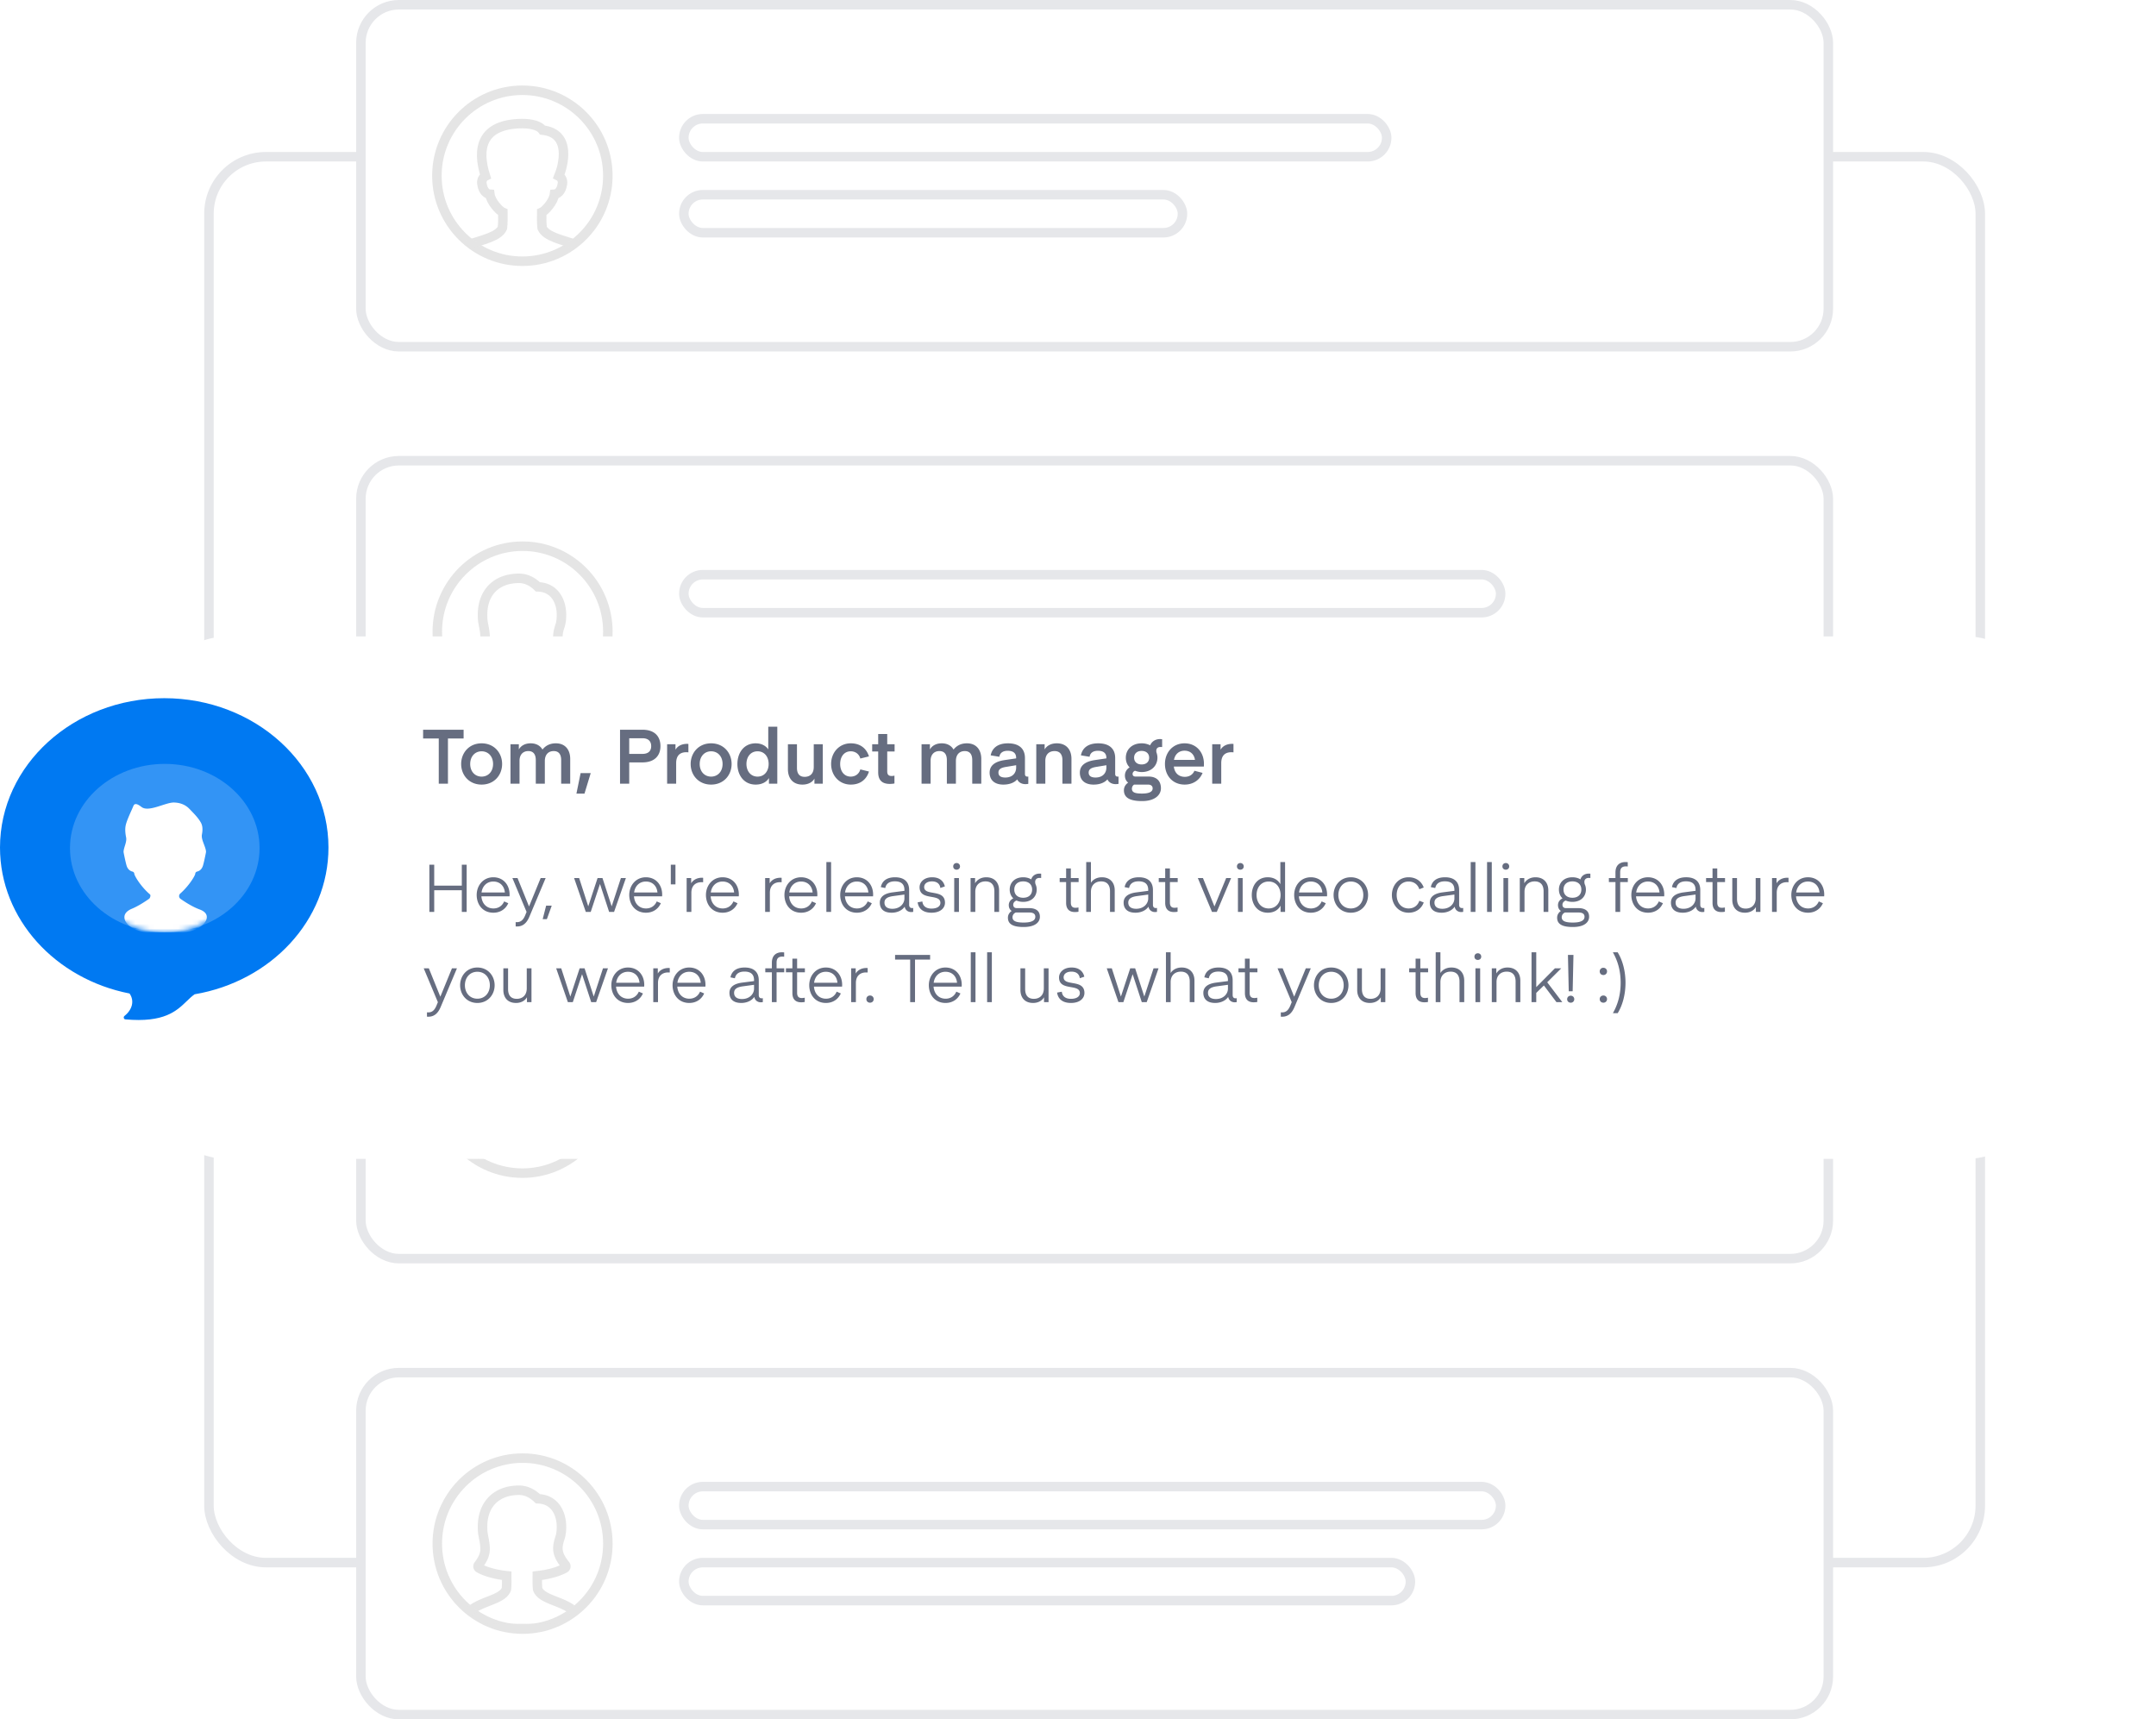 <svg width="454" height="362" fill="none" xmlns="http://www.w3.org/2000/svg"><rect x="44" y="33" width="373" height="296" rx="12" fill="#fff" stroke="#E6E7EA" stroke-width="2"/><rect x="76" y="97" width="309" height="72" rx="8" fill="#fff" stroke="#E6E7EA" stroke-width="2"/><ellipse cx="110.042" cy="133" rx="17.958" ry="18" stroke="#E5E5E5" stroke-width="2"/><mask id="a" maskUnits="userSpaceOnUse" x="92" y="115" width="36" height="36"><ellipse cx="109.958" cy="133" rx="17.958" ry="18" fill="#FFC600"/></mask><g mask="url(#a)"><path d="M113.15 139.77c0 .983-.04 1.733.06 2.809 1.171 3.142 9.048 2.259 9.414 8.319H97.191c.366-6.06 8.277-5.177 9.449-8.319.099-1.076.062-1.826.062-2.809-3.936-.434-5.77-1.579-5.847-1.629a.435.435 0 01-.19-.283.422.422 0 01.081-.324c1.591-2.15 1.644-3.092 1.056-6.052-.189-.956-.189-1.375-.189-2.049v0c0-4.728 2.947-7.67 7.691-7.67.979 0 2.449.31 3.954 1.793 3.555.11 4.973 3.058 4.973 5.877 0 .415 0 1.432-.328 2.399-.828 2.44-.451 3.623 1.164 5.689a.416.416 0 01.082.337.433.433 0 01-.19.296l-.002.002c-.105.064-1.9 1.18-5.807 1.614z" stroke="#E5E5E5" stroke-width="2"/></g><rect x="144" y="121" width="172" height="8" rx="4" fill="#fff" stroke="#E6E7EA" stroke-width="2"/><rect x="144" y="137" width="153" height="8" rx="4" fill="#fff" stroke="#E6E7EA" stroke-width="2"/><rect x="76" y="1" width="309" height="72" rx="8" fill="#fff" stroke="#E6E7EA" stroke-width="2"/><circle cx="109.998" cy="37.001" r="17.998" stroke="#E5E5E5" stroke-width="2"/><mask id="b" maskUnits="userSpaceOnUse" x="92" y="19" width="36" height="36"><circle cx="110" cy="36.998" r="17.998" fill="#2693FF"/></mask><g mask="url(#b)"><path d="M114.164 48.001c-.143-1.26-.086-2.14-.086-3.29.7-.3 2.474-2.207 2.683-3.819.551-.036 1.419-.473 1.674-2.2.134-.928-.408-1.45-.742-1.615.895-2.195 2.755-8.986-3.436-9.688-.64-.913-2.272-1.374-4.391-1.374-8.486.128-9.508 5.226-7.647 11.062-.333.165-.876.687-.741 1.615.258 1.727 1.123 2.164 1.673 2.2.21 1.612 2.032 3.52 2.736 3.819 0 1.15.053 2.03-.09 3.29-1.677 3.682-13.524 2.647-14.048 9.747h36.414c-.524-7.1-12.322-6.065-13.999-9.747z" stroke="#E5E5E5" stroke-width="2"/></g><rect x="144" y="25" width="148" height="8" rx="4" fill="#fff" stroke="#E6E7EA" stroke-width="2"/><rect x="144" y="41" width="105" height="8" rx="4" fill="#fff" stroke="#E6E7EA" stroke-width="2"/><rect x="76" y="193" width="309" height="72" rx="8" fill="#fff" stroke="#E6E7EA" stroke-width="2"/><circle cx="109.998" cy="229.001" r="17.998" stroke="#E5E5E5" stroke-width="2"/><mask id="c" maskUnits="userSpaceOnUse" x="92" y="211" width="36" height="36"><circle cx="110" cy="228.998" r="17.998" fill="#2693FF"/></mask><g mask="url(#c)"><path d="M114.164 240.001c-.143-1.26-.086-2.139-.086-3.29.7-.299 2.474-2.207 2.683-3.819.551-.036 1.419-.473 1.674-2.2.134-.928-.408-1.45-.742-1.615.895-2.195 2.755-8.986-3.436-9.688-.64-.913-2.272-1.374-4.391-1.374-8.486.128-9.508 5.226-7.647 11.062-.333.165-.876.687-.741 1.615.258 1.727 1.123 2.164 1.673 2.2.21 1.612 2.032 3.52 2.736 3.819 0 1.151.053 2.03-.09 3.29-1.677 3.682-13.524 2.647-14.048 9.747h36.414c-.524-7.1-12.322-6.065-13.999-9.747z" stroke="#E5E5E5" stroke-width="2"/></g><rect x="144" y="217" width="148" height="8" rx="4" fill="#fff" stroke="#E6E7EA" stroke-width="2"/><rect x="144" y="233" width="105" height="8" rx="4" fill="#fff" stroke="#E6E7EA" stroke-width="2"/><rect x="76" y="289" width="309" height="72" rx="8" fill="#fff" stroke="#E6E7EA" stroke-width="2"/><ellipse cx="110.042" cy="325" rx="17.958" ry="18" stroke="#E5E5E5" stroke-width="2"/><mask id="d" maskUnits="userSpaceOnUse" x="92" y="307" width="36" height="36"><ellipse cx="109.958" cy="325" rx="17.958" ry="18" fill="#FFC600"/></mask><g mask="url(#d)"><path d="M113.15 331.77c0 .983-.04 1.733.06 2.809 1.171 3.142 9.048 2.259 9.414 8.319H97.191c.366-6.06 8.277-5.177 9.449-8.319.099-1.076.062-1.826.062-2.809-3.936-.434-5.77-1.579-5.847-1.629a.435.435 0 01-.19-.283.422.422 0 01.081-.324c1.591-2.15 1.644-3.092 1.056-6.052-.189-.956-.189-1.375-.189-2.049v0c0-4.728 2.947-7.67 7.691-7.67.979 0 2.449.31 3.954 1.793 3.555.11 4.973 3.058 4.973 5.877 0 .415 0 1.432-.328 2.399-.828 2.44-.451 3.623 1.164 5.689a.416.416 0 01.082.337.433.433 0 01-.19.296l-.002.002c-.105.064-1.9 1.18-5.807 1.614z" stroke="#E5E5E5" stroke-width="2"/></g><rect x="144" y="313" width="172" height="8" rx="4" fill="#fff" stroke="#E6E7EA" stroke-width="2"/><rect x="144" y="329" width="153" height="8" rx="4" fill="#fff" stroke="#E6E7EA" stroke-width="2"/><g filter="url(#filter0_d)"><path fill-rule="evenodd" clip-rule="evenodd" d="M32 142c0-8.837 7.163-16 16-16h366c8.837 0 16 7.163 16 16v78c0 8.837-7.163 16-16 16H48c-8.837 0-16-7.163-16-16v-78z" fill="#fff"/></g><path d="M97.624 153.64h-8.528v1.84h3.296V165h1.936v-9.52h3.296v-1.84zm3.788 11.552c2.656 0 4.32-2 4.32-4.336 0-2.336-1.664-4.352-4.32-4.352-2.64 0-4.304 2.016-4.304 4.352 0 2.336 1.664 4.336 4.304 4.336zm-2.4-4.336c0-1.616 1.024-2.672 2.4-2.672 1.392 0 2.416 1.056 2.416 2.672 0 1.6-1.024 2.656-2.416 2.656-1.376 0-2.4-1.056-2.4-2.656zm15.716-.624c0-1.344.736-2.096 1.872-2.096 1.152 0 1.568.816 1.568 1.888V165h1.904v-5.216c0-1.888-1.024-3.28-3.024-3.28-1.28 0-2.176.512-2.816 1.312-.464-.8-1.296-1.312-2.496-1.312-1.328 0-2.128.64-2.48 1.296v-1.104h-1.76V165h1.904v-4.832c0-1.264.72-2.032 1.856-2.032 1.136 0 1.568.8 1.568 1.888V165h1.904v-4.768zm7.533 2.544l-.88 4.32h1.696l1.312-4.32h-2.128zm10.238-4.048v-3.296h2.784c1.264 0 1.84.672 1.84 1.664 0 .992-.576 1.632-1.84 1.632h-2.784zm0 1.792h2.768c2.64 0 3.808-1.488 3.808-3.424s-1.104-3.456-3.808-3.456h-4.704V165h1.936v-4.48zm12.461-3.888s-.192-.016-.272-.016c-1.44 0-2.144.704-2.448 1.232v-1.152h-1.76V165h1.904v-4.32c0-1.6.8-2.304 2.144-2.304.208 0 .432.032.432.032v-1.776zm4.78 8.56c2.656 0 4.32-2 4.32-4.336 0-2.336-1.664-4.352-4.32-4.352-2.64 0-4.304 2.016-4.304 4.352 0 2.336 1.664 4.336 4.304 4.336zm-2.4-4.336c0-1.616 1.024-2.672 2.4-2.672 1.392 0 2.416 1.056 2.416 2.672 0 1.6-1.024 2.656-2.416 2.656-1.376 0-2.4-1.056-2.4-2.656zm14.436-3.072c-.464-.704-1.36-1.28-2.656-1.28-2.448 0-3.84 1.968-3.84 4.352 0 2.368 1.392 4.336 3.84 4.336 1.296 0 2.272-.512 2.8-1.376V165h1.76v-12h-1.904v4.784zm.08 3.072c0 1.488-.88 2.656-2.336 2.656-1.44 0-2.336-1.168-2.336-2.656 0-1.52.896-2.672 2.336-2.672 1.456 0 2.336 1.152 2.336 2.672zm9.5.624c0 1.36-.736 2.08-1.92 2.08-1.152 0-1.616-.752-1.616-1.888v-4.976h-1.904v5.232c0 1.936 1.04 3.264 3.056 3.264 1.344 0 2.176-.608 2.528-1.264V165h1.76v-8.304h-1.904v4.784zm7.786 2.032c-1.36 0-2.224-1.104-2.224-2.656 0-1.568.864-2.672 2.224-2.672 1.024 0 1.792.624 2.016 1.52l1.824-.448c-.432-1.424-1.6-2.752-3.824-2.752-2.448 0-4.144 1.936-4.144 4.352 0 2.4 1.696 4.336 4.144 4.336 2.224 0 3.392-1.328 3.824-2.752l-1.824-.448c-.224.896-.992 1.52-2.016 1.52zm9.207-.208s-.272.08-.592.08c-.656 0-.928-.32-.928-.976v-4.192h1.552v-1.52h-1.552v-2.16h-1.904v2.16h-1.264v1.52h1.264v4.384c0 1.568.736 2.448 2.432 2.448.64 0 .992-.096.992-.096v-1.648zm12.941-3.072c0-1.344.736-2.096 1.872-2.096 1.152 0 1.568.816 1.568 1.888V165h1.904v-5.216c0-1.888-1.024-3.28-3.024-3.28-1.28 0-2.176.512-2.816 1.312-.464-.8-1.296-1.312-2.496-1.312-1.328 0-2.128.64-2.48 1.296v-1.104h-1.76V165h1.904v-4.832c0-1.264.72-2.032 1.856-2.032 1.136 0 1.568.8 1.568 1.888V165h1.904v-4.768zm12.685.88v.512c0 1.12-.752 2.08-2.288 2.08-1.008 0-1.44-.4-1.44-1.04 0-.56.304-.976 1.52-1.184l2.208-.368zm-2.672 4.08c1.248 0 2.304-.4 2.896-1.104.208.496.784 1.008 1.728 1.008.368 0 .608-.064.608-.064v-1.536s-.08.016-.16.016c-.336 0-.544-.16-.544-.56v-3.344c0-1.904-1.152-3.104-3.584-3.104-2.352 0-3.376 1.184-3.632 2.528l1.824.304c.128-.8.72-1.264 1.76-1.264 1.136 0 1.776.48 1.776 1.488v.112l-2.4.352c-2.192.32-3.184 1.248-3.184 2.656 0 1.424.896 2.512 2.912 2.512zm8.672-8.496h-1.76V165h1.904v-4.816c0-1.296.752-2.048 1.952-2.048 1.136 0 1.648.752 1.648 1.888V165h1.904v-5.216c0-1.936-1.072-3.28-3.088-3.28-1.361 0-2.208.64-2.56 1.296v-1.104zm13 4.416v.512c0 1.12-.752 2.08-2.288 2.08-1.008 0-1.44-.4-1.44-1.04 0-.56.304-.976 1.52-1.184l2.208-.368zm-2.672 4.08c1.248 0 2.304-.4 2.896-1.104.208.496.784 1.008 1.728 1.008.368 0 .608-.064.608-.064v-1.536s-.08.016-.16.016c-.336 0-.544-.16-.544-.56v-3.344c0-1.904-1.152-3.104-3.584-3.104-2.352 0-3.376 1.184-3.632 2.528l1.824.304c.128-.8.72-1.264 1.76-1.264 1.136 0 1.776.48 1.776 1.488v.112l-2.4.352c-2.192.32-3.184 1.248-3.184 2.656 0 1.424.896 2.512 2.912 2.512zm10.096-2.64c2.048 0 3.328-1.328 3.328-3.024 0-.4-.08-.768-.208-1.12 0 0-.032-.112-.032-.352 0-.496.336-.784.88-.784.272 0 .352.016.352.016v-1.648s-.192-.032-.464-.032c-.944 0-1.728.512-2.064 1.312a3.898 3.898 0 00-1.792-.416c-2.048 0-3.328 1.328-3.328 3.024 0 .848.288 1.52.8 2.048a1.966 1.966 0 00-.992 1.728c0 .272.064 1.024.688 1.472-.304.208-.896.704-.896 1.616 0 1.44 1.056 2.272 3.824 2.272s3.968-1.344 3.968-2.688c0-1.328-.688-2.48-2.672-2.48h-2.72c-.304 0-.576-.16-.576-.544 0-.448.432-.656.512-.672.384.144.912.272 1.392.272zm-1.584-3.024c0-.832.576-1.424 1.584-1.424s1.584.592 1.584 1.424-.576 1.424-1.584 1.424-1.584-.592-1.584-1.424zm2.928 5.664c.608 0 .976.288.976.8 0 .736-.784 1.088-2.256 1.088-1.616 0-2.112-.32-2.112-1.04 0-.16.063-.592.464-.848h2.928zm9.776-2.912c-.352.832-1.104 1.28-2.016 1.28-1.328 0-2.176-.848-2.32-2.16h6.32s.016-.288.016-.592c0-2.432-1.616-4.304-4.08-4.304s-4.128 1.92-4.128 4.336c0 2.48 1.632 4.352 4.144 4.352 1.808 0 3.184-.976 3.776-2.464l-1.712-.448zm-2.08-4.224c1.232 0 2.032.784 2.192 1.936h-4.416c.192-1.136.992-1.936 2.224-1.936zm10.302-1.424s-.192-.016-.272-.016c-1.44 0-2.144.704-2.448 1.232v-1.152h-1.76V165h1.904v-4.32c0-1.6.8-2.304 2.144-2.304.208 0 .432.032.432.032v-1.776zM98.268 182.06h-1.022v4.41h-5.81v-4.41h-1.022V192h1.022v-4.564h5.81V192h1.022v-9.94zm7.891 7.728c-.364.882-1.162 1.484-2.254 1.484-1.498 0-2.436-1.106-2.534-2.548h5.922s.014-.224.014-.378c0-2.016-1.302-3.64-3.43-3.64-2.142 0-3.5 1.75-3.5 3.724 0 2.002 1.26 3.738 3.514 3.738 1.526 0 2.632-.84 3.136-2.002l-.868-.378zm-2.282-4.186c1.4 0 2.31.938 2.436 2.31h-4.914c.168-1.316 1.092-2.31 2.478-2.31zm4.947 8.554c-.126 0-.238-.014-.238-.014v.91s.084.014.28.014c1.008 0 1.932-.462 2.59-2.016l3.444-8.176h-1.05l-2.45 5.978-2.422-5.978H107.9l2.982 7.126-.308.756c-.462 1.092-1.022 1.4-1.75 1.4zm6.178-3.472l-.728 2.842h.882l1.022-2.842h-1.176zM128.269 192h1.036l2.492-7.126h-1.05l-1.946 5.95-1.932-5.95h-1.036l-1.96 5.95-1.918-5.95h-1.064l2.464 7.126h1.036l1.946-5.866h.014l1.918 5.866zm10.019-2.212c-.364.882-1.162 1.484-2.254 1.484-1.498 0-2.436-1.106-2.534-2.548h5.922s.014-.224.014-.378c0-2.016-1.302-3.64-3.43-3.64-2.142 0-3.5 1.75-3.5 3.724 0 2.002 1.26 3.738 3.514 3.738 1.526 0 2.632-.84 3.136-2.002l-.868-.378zm-2.282-4.186c1.4 0 2.31.938 2.436 2.31h-4.914c.168-1.316 1.092-2.31 2.478-2.31zm6.227-3.542h-.98v4.144h.98v-4.144zm5.83 2.758s-.168-.014-.238-.014c-1.316 0-2.016.686-2.282 1.176v-1.106h-.952V192h.994v-4.046c0-1.484.91-2.212 2.128-2.212.182 0 .35.014.35.014v-.938zm6.372 4.97c-.364.882-1.162 1.484-2.254 1.484-1.498 0-2.436-1.106-2.534-2.548h5.922s.014-.224.014-.378c0-2.016-1.302-3.64-3.43-3.64-2.142 0-3.5 1.75-3.5 3.724 0 2.002 1.26 3.738 3.514 3.738 1.526 0 2.632-.84 3.136-2.002l-.868-.378zm-2.282-4.186c1.4 0 2.31.938 2.436 2.31h-4.914c.168-1.316 1.092-2.31 2.478-2.31zm12.439-.784s-.168-.014-.238-.014c-1.316 0-2.016.686-2.282 1.176v-1.106h-.952V192h.994v-4.046c0-1.484.91-2.212 2.128-2.212.182 0 .35.014.35.014v-.938zm6.372 4.97c-.364.882-1.162 1.484-2.254 1.484-1.498 0-2.436-1.106-2.534-2.548h5.922s.014-.224.014-.378c0-2.016-1.302-3.64-3.43-3.64-2.142 0-3.5 1.75-3.5 3.724 0 2.002 1.26 3.738 3.514 3.738 1.526 0 2.632-.84 3.136-2.002l-.868-.378zm-2.282-4.186c1.4 0 2.31.938 2.436 2.31h-4.914c.168-1.316 1.092-2.31 2.478-2.31zm6.325 6.398v-10.5h-.994V192h.994zm7.701-2.212c-.364.882-1.162 1.484-2.254 1.484-1.498 0-2.436-1.106-2.534-2.548h5.922s.014-.224.014-.378c0-2.016-1.302-3.64-3.43-3.64-2.142 0-3.5 1.75-3.5 3.724 0 2.002 1.26 3.738 3.514 3.738 1.526 0 2.632-.84 3.136-2.002l-.868-.378zm-2.282-4.186c1.4 0 2.31.938 2.436 2.31h-4.914c.168-1.316 1.092-2.31 2.478-2.31zm8.005-.042c1.344 0 2.016.602 2.016 1.806v.196l-2.492.322c-1.848.238-2.688 1.008-2.688 2.156 0 1.288.798 2.128 2.492 2.128 1.162 0 2.198-.476 2.744-1.274.112.714.7 1.134 1.344 1.134.308 0 .448-.042.448-.042v-.826s-.056.028-.252.028c-.392 0-.602-.238-.602-.686v-3.122c0-1.582-.91-2.674-2.968-2.674-1.876 0-2.758.896-2.996 2.072l.938.196c.196-1.008.966-1.414 2.016-1.414zm2.016 2.786v.826c0 1.008-.854 2.17-2.548 2.17-.798 0-1.652-.28-1.652-1.302 0-.714.476-1.19 1.834-1.372l2.366-.322zm2.787 1.638c.154 1.162.966 2.184 2.912 2.184 1.932 0 2.842-1.022 2.842-2.1 0-2.996-4.382-1.33-4.382-3.304 0-.644.546-1.19 1.652-1.19 1.134 0 1.666.616 1.75 1.386l.952-.322c-.196-.91-.91-1.932-2.674-1.932-1.694 0-2.646 1.008-2.646 2.1 0 2.926 4.382 1.246 4.382 3.29 0 .714-.672 1.204-1.876 1.204-1.218 0-1.834-.602-1.918-1.498l-.994.182zm8.203-6.874c.406 0 .714-.28.714-.686a.691.691 0 00-.714-.714c-.42 0-.714.294-.714.714 0 .406.294.686.714.686zm-.504 8.89h.994v-7.126h-.994V192zm4.397-7.126h-.952V192h.994v-4.242c0-1.428.938-2.184 2.142-2.184 1.274 0 1.876.784 1.876 2.072V192h.994v-4.55c0-1.582-.938-2.744-2.702-2.744-1.386 0-2.1.798-2.352 1.26v-1.092zm10.131 5.012c1.764 0 2.842-1.106 2.842-2.59 0-.406-.084-.77-.238-1.106a1.617 1.617 0 01-.084-.532c0-.504.378-.812.868-.812.238 0 .392.014.392.014v-.91c-.028 0-.14-.014-.364-.014-.84 0-1.526.476-1.722 1.218-.448-.28-1.022-.448-1.694-.448-1.764 0-2.842 1.106-2.842 2.59 0 .742.266 1.386.756 1.848-.434.224-.952.644-.952 1.428 0 .574.238.98.616 1.232-.21.126-.798.574-.798 1.414 0 1.26.924 1.96 3.304 1.96 2.492 0 3.43-1.05 3.43-2.156 0-1.05-.63-1.82-2.282-1.82h-2.59c-.518 0-.742-.308-.742-.7 0-.658.644-.882.686-.896.406.182.882.28 1.414.28zm0-.868c-1.162 0-1.876-.658-1.876-1.722s.714-1.722 1.876-1.722 1.876.658 1.876 1.722-.714 1.722-1.876 1.722zm1.33 3.108c.672 0 1.218.224 1.218.896 0 .77-.756 1.218-2.464 1.218-1.624 0-2.338-.336-2.338-1.12 0-.504.364-.882.686-.994h2.898zm10.309-1.064s-.322.07-.63.07c-.686 0-.98-.364-.98-1.12v-4.298h1.638v-.84h-1.638v-2.03h-.994v2.03h-1.358v.84h1.358v4.368c0 1.288.644 1.946 1.848 1.946.504 0 .756-.07.756-.07v-.896zm2.622-9.562h-.994V192h.994v-4.214c0-1.456.938-2.212 2.142-2.212 1.274 0 1.876.784 1.876 2.072V192h.994v-4.55c0-1.582-.938-2.744-2.702-2.744-1.33 0-2.058.728-2.31 1.162V181.5zm10.047 4.06c1.344 0 2.016.602 2.016 1.806v.196l-2.492.322c-1.848.238-2.688 1.008-2.688 2.156 0 1.288.798 2.128 2.492 2.128 1.162 0 2.198-.476 2.744-1.274.112.714.7 1.134 1.344 1.134.308 0 .448-.042.448-.042v-.826s-.056.028-.252.028c-.392 0-.602-.238-.602-.686v-3.122c0-1.582-.91-2.674-2.968-2.674-1.876 0-2.758.896-2.996 2.072l.938.196c.196-1.008.966-1.414 2.016-1.414zm2.016 2.786v.826c0 1.008-.854 2.17-2.548 2.17-.798 0-1.652-.28-1.652-1.302 0-.714.476-1.19 1.834-1.372l2.366-.322zm6.179 2.716s-.322.07-.63.07c-.686 0-.98-.364-.98-1.12v-4.298h1.638v-.84h-1.638v-2.03h-.994v2.03h-1.358v.84h1.358v4.368c0 1.288.644 1.946 1.848 1.946.504 0 .756-.07.756-.07v-.896zm7.77-.21l-2.422-5.978h-1.078l2.982 7.126h1.008l3.01-7.126h-1.036l-2.464 5.978zm5.449-7.742c.406 0 .714-.28.714-.686a.691.691 0 00-.714-.714c-.42 0-.714.294-.714.714 0 .406.294.686.714.686zm-.504 8.89h.994v-7.126h-.994V192zm8.933-5.838c-.476-.854-1.358-1.456-2.66-1.456-2.184 0-3.36 1.764-3.36 3.738 0 1.96 1.176 3.724 3.36 3.724 1.302 0 2.212-.574 2.702-1.484V192h.952v-10.5h-.994v4.662zm.042 2.282c0 1.554-.91 2.828-2.506 2.828-1.596 0-2.548-1.274-2.548-2.828 0-1.582.952-2.842 2.548-2.842s2.506 1.26 2.506 2.842zm8.648 1.344c-.364.882-1.162 1.484-2.254 1.484-1.498 0-2.436-1.106-2.534-2.548h5.922s.014-.224.014-.378c0-2.016-1.302-3.64-3.43-3.64-2.142 0-3.5 1.75-3.5 3.724 0 2.002 1.26 3.738 3.514 3.738 1.526 0 2.632-.84 3.136-2.002l-.868-.378zm-2.282-4.186c1.4 0 2.31.938 2.436 2.31h-4.914c.168-1.316 1.092-2.31 2.478-2.31zm8.425 6.566c2.254 0 3.64-1.764 3.64-3.724 0-1.96-1.386-3.738-3.64-3.738-2.24 0-3.626 1.778-3.626 3.738s1.386 3.724 3.626 3.724zm-2.618-3.724c0-1.61 1.036-2.842 2.618-2.842 1.596 0 2.632 1.232 2.632 2.842 0 1.596-1.036 2.828-2.632 2.828-1.582 0-2.618-1.232-2.618-2.828zm14.783 2.828c-1.498 0-2.506-1.19-2.506-2.828 0-1.652 1.008-2.842 2.506-2.842 1.148 0 1.932.63 2.268 1.624l.924-.364c-.434-1.204-1.526-2.156-3.192-2.156-2.17 0-3.514 1.778-3.514 3.738 0 1.946 1.344 3.724 3.514 3.724 1.666 0 2.758-.952 3.192-2.156l-.924-.364c-.336.994-1.12 1.624-2.268 1.624zm7.636-5.712c1.344 0 2.016.602 2.016 1.806v.196l-2.492.322c-1.848.238-2.688 1.008-2.688 2.156 0 1.288.798 2.128 2.492 2.128 1.162 0 2.198-.476 2.744-1.274.112.714.7 1.134 1.344 1.134.308 0 .448-.042.448-.042v-.826s-.056.028-.252.028c-.392 0-.602-.238-.602-.686v-3.122c0-1.582-.91-2.674-2.968-2.674-1.876 0-2.758.896-2.996 2.072l.938.196c.196-1.008.966-1.414 2.016-1.414zm2.016 2.786v.826c0 1.008-.854 2.17-2.548 2.17-.798 0-1.652-.28-1.652-1.302 0-.714.476-1.19 1.834-1.372l2.366-.322zm4.425 3.654v-10.5h-.994V192h.994zm3.445 0v-10.5h-.994V192h.994zm2.955-8.89c.406 0 .714-.28.714-.686a.691.691 0 00-.714-.714c-.42 0-.714.294-.714.714 0 .406.294.686.714.686zm-.504 8.89h.994v-7.126h-.994V192zm4.398-7.126h-.952V192h.994v-4.242c0-1.428.938-2.184 2.142-2.184 1.274 0 1.876.784 1.876 2.072V192h.994v-4.55c0-1.582-.938-2.744-2.702-2.744-1.386 0-2.1.798-2.352 1.26v-1.092zm10.131 5.012c1.764 0 2.842-1.106 2.842-2.59 0-.406-.084-.77-.238-1.106a1.617 1.617 0 01-.084-.532c0-.504.378-.812.868-.812.238 0 .392.014.392.014v-.91c-.028 0-.14-.014-.364-.014-.84 0-1.526.476-1.722 1.218-.448-.28-1.022-.448-1.694-.448-1.764 0-2.842 1.106-2.842 2.59 0 .742.266 1.386.756 1.848-.434.224-.952.644-.952 1.428 0 .574.238.98.616 1.232-.21.126-.798.574-.798 1.414 0 1.26.924 1.96 3.304 1.96 2.492 0 3.43-1.05 3.43-2.156 0-1.05-.63-1.82-2.282-1.82h-2.59c-.518 0-.742-.308-.742-.7 0-.658.644-.882.686-.896.406.182.882.28 1.414.28zm0-.868c-1.162 0-1.876-.658-1.876-1.722s.714-1.722 1.876-1.722 1.876.658 1.876 1.722-.714 1.722-1.876 1.722zm1.33 3.108c.672 0 1.218.224 1.218.896 0 .77-.756 1.218-2.464 1.218-1.624 0-2.338-.336-2.338-1.12 0-.504.364-.882.686-.994h2.898zm7.733-7.252h-1.386v.84h1.386V192h.994v-6.286h1.61v-.84h-1.61v-1.218c0-.91.434-1.246 1.204-1.246.252 0 .392.028.392.028v-.91s-.182-.028-.476-.028c-1.246 0-2.114.7-2.114 2.198v1.176zm9.125 4.914c-.364.882-1.162 1.484-2.254 1.484-1.498 0-2.436-1.106-2.534-2.548h5.922s.014-.224.014-.378c0-2.016-1.302-3.64-3.43-3.64-2.142 0-3.5 1.75-3.5 3.724 0 2.002 1.26 3.738 3.514 3.738 1.526 0 2.632-.84 3.136-2.002l-.868-.378zm-2.282-4.186c1.4 0 2.31.938 2.436 2.31h-4.914c.168-1.316 1.092-2.31 2.478-2.31zm8.005-.042c1.344 0 2.016.602 2.016 1.806v.196l-2.492.322c-1.848.238-2.688 1.008-2.688 2.156 0 1.288.798 2.128 2.492 2.128 1.162 0 2.198-.476 2.744-1.274.112.714.7 1.134 1.344 1.134.308 0 .448-.042.448-.042v-.826s-.056.028-.252.028c-.392 0-.602-.238-.602-.686v-3.122c0-1.582-.91-2.674-2.968-2.674-1.876 0-2.758.896-2.996 2.072l.938.196c.196-1.008.966-1.414 2.016-1.414zm2.016 2.786v.826c0 1.008-.854 2.17-2.548 2.17-.798 0-1.652-.28-1.652-1.302 0-.714.476-1.19 1.834-1.372l2.366-.322zm6.179 2.716s-.322.07-.63.07c-.686 0-.98-.364-.98-1.12v-4.298h1.638v-.84h-1.638v-2.03h-.994v2.03h-1.358v.84h1.358v4.368c0 1.288.644 1.946 1.848 1.946.504 0 .756-.07.756-.07v-.896zm6.485-1.974c0 1.512-.952 2.212-2.1 2.212-1.274 0-1.834-.784-1.834-2.072v-4.354h-.994v4.564c0 1.582.896 2.73 2.66 2.73 1.358 0 2.072-.742 2.31-1.204V192h.952v-7.126h-.994v4.214zm6.913-4.27s-.168-.014-.238-.014c-1.316 0-2.016.686-2.282 1.176v-1.106h-.952V192h.994v-4.046c0-1.484.91-2.212 2.128-2.212.182 0 .35.014.35.014v-.938zm6.372 4.97c-.364.882-1.162 1.484-2.254 1.484-1.498 0-2.436-1.106-2.534-2.548h5.922s.014-.224.014-.378c0-2.016-1.302-3.64-3.43-3.64-2.142 0-3.5 1.75-3.5 3.724 0 2.002 1.26 3.738 3.514 3.738 1.526 0 2.632-.84 3.136-2.002l-.868-.378zm-2.282-4.186c1.4 0 2.31.938 2.436 2.31h-4.914c.168-1.316 1.092-2.31 2.478-2.31zM90.148 213.156c-.126 0-.238-.014-.238-.014v.91s.084.014.28.014c1.008 0 1.932-.462 2.59-2.016l3.444-8.176h-1.05l-2.45 5.978-2.422-5.978h-1.078L92.206 211l-.308.756c-.462 1.092-1.022 1.4-1.75 1.4zm10.369-1.988c2.254 0 3.64-1.764 3.64-3.724 0-1.96-1.386-3.738-3.64-3.738-2.24 0-3.626 1.778-3.626 3.738s1.386 3.724 3.626 3.724zm-2.618-3.724c0-1.61 1.036-2.842 2.618-2.842 1.596 0 2.632 1.232 2.632 2.842 0 1.596-1.036 2.828-2.632 2.828-1.582 0-2.618-1.232-2.618-2.828zm13.023.644c0 1.512-.952 2.212-2.1 2.212-1.274 0-1.834-.784-1.834-2.072v-4.354h-.994v4.564c0 1.582.896 2.73 2.66 2.73 1.358 0 2.072-.742 2.31-1.204V211h.952v-7.126h-.994v4.214zM124.495 211h1.036l2.492-7.126h-1.05l-1.946 5.95-1.932-5.95h-1.036l-1.96 5.95-1.918-5.95h-1.064l2.464 7.126h1.036l1.946-5.866h.014l1.918 5.866zm10.02-2.212c-.364.882-1.162 1.484-2.254 1.484-1.498 0-2.436-1.106-2.534-2.548h5.922s.014-.224.014-.378c0-2.016-1.302-3.64-3.43-3.64-2.142 0-3.5 1.75-3.5 3.724 0 2.002 1.26 3.738 3.514 3.738 1.526 0 2.632-.84 3.136-2.002l-.868-.378zm-2.282-4.186c1.4 0 2.31.938 2.436 2.31h-4.914c.168-1.316 1.092-2.31 2.478-2.31zm8.803-.784s-.168-.014-.238-.014c-1.316 0-2.016.686-2.282 1.176v-1.106h-.952V211h.994v-4.046c0-1.484.91-2.212 2.128-2.212.182 0 .35.014.35.014v-.938zm6.371 4.97c-.364.882-1.162 1.484-2.254 1.484-1.498 0-2.436-1.106-2.534-2.548h5.922s.014-.224.014-.378c0-2.016-1.302-3.64-3.43-3.64-2.142 0-3.5 1.75-3.5 3.724 0 2.002 1.26 3.738 3.514 3.738 1.526 0 2.632-.84 3.136-2.002l-.868-.378zm-2.282-4.186c1.4 0 2.31.938 2.436 2.31h-4.914c.168-1.316 1.092-2.31 2.478-2.31zm11.642-.042c1.344 0 2.016.602 2.016 1.806v.196l-2.492.322c-1.848.238-2.688 1.008-2.688 2.156 0 1.288.798 2.128 2.492 2.128 1.162 0 2.198-.476 2.744-1.274.112.714.7 1.134 1.344 1.134.308 0 .448-.042.448-.042v-.826s-.056.028-.252.028c-.392 0-.602-.238-.602-.686v-3.122c0-1.582-.91-2.674-2.968-2.674-1.876 0-2.758.896-2.996 2.072l.938.196c.196-1.008.966-1.414 2.016-1.414zm2.016 2.786v.826c0 1.008-.854 2.17-2.548 2.17-.798 0-1.652-.28-1.652-1.302 0-.714.476-1.19 1.834-1.372l2.366-.322zm3.753-3.472h-1.386v.84h1.386V211h.994v-6.286h1.61v-.84h-1.61v-1.218c0-.91.434-1.246 1.204-1.246.252 0 .392.028.392.028v-.91s-.182-.028-.476-.028c-1.246 0-2.114.7-2.114 2.198v1.176zm6.924 6.188s-.322.07-.63.07c-.686 0-.98-.364-.98-1.12v-4.298h1.638v-.84h-1.638v-2.03h-.994v2.03h-1.358v.84h1.358v4.368c0 1.288.644 1.946 1.848 1.946.504 0 .756-.07.756-.07v-.896zm6.727-1.274c-.364.882-1.162 1.484-2.254 1.484-1.498 0-2.436-1.106-2.534-2.548h5.922s.014-.224.014-.378c0-2.016-1.302-3.64-3.43-3.64-2.142 0-3.5 1.75-3.5 3.724 0 2.002 1.26 3.738 3.514 3.738 1.526 0 2.632-.84 3.136-2.002l-.868-.378zm-2.282-4.186c1.4 0 2.31.938 2.436 2.31h-4.914c.168-1.316 1.092-2.31 2.478-2.31zm8.803-.784s-.168-.014-.238-.014c-1.316 0-2.016.686-2.282 1.176v-1.106h-.952V211h.994v-4.046c0-1.484.91-2.212 2.128-2.212.182 0 .35.014.35.014v-.938zm.499 7.294c.434 0 .77-.308.77-.756a.747.747 0 00-.77-.756c-.448 0-.77.322-.77.756 0 .448.322.756.77.756zm12.651-10.052h-7.378v.98h3.178V211h1.022v-8.96h3.178v-.98zm5.512 7.728c-.364.882-1.162 1.484-2.254 1.484-1.498 0-2.436-1.106-2.534-2.548h5.922s.014-.224.014-.378c0-2.016-1.302-3.64-3.43-3.64-2.142 0-3.5 1.75-3.5 3.724 0 2.002 1.26 3.738 3.514 3.738 1.526 0 2.632-.84 3.136-2.002l-.868-.378zm-2.282-4.186c1.4 0 2.31.938 2.436 2.31h-4.914c.168-1.316 1.092-2.31 2.478-2.31zm6.325 6.398v-10.5h-.994V211h.994zm3.445 0v-10.5h-.994V211h.994zm10.947-2.912c0 1.512-.952 2.212-2.1 2.212-1.274 0-1.834-.784-1.834-2.072v-4.354h-.994v4.564c0 1.582.896 2.73 2.66 2.73 1.358 0 2.072-.742 2.31-1.204V211h.952v-7.126h-.994v4.214zm2.796.896c.154 1.162.966 2.184 2.912 2.184 1.932 0 2.842-1.022 2.842-2.1 0-2.996-4.382-1.33-4.382-3.304 0-.644.546-1.19 1.652-1.19 1.134 0 1.666.616 1.75 1.386l.952-.322c-.196-.91-.91-1.932-2.674-1.932-1.694 0-2.646 1.008-2.646 2.1 0 2.926 4.382 1.246 4.382 3.29 0 .714-.672 1.204-1.876 1.204-1.218 0-1.834-.602-1.918-1.498l-.994.182zM240.433 211h1.036l2.492-7.126h-1.05l-1.946 5.95-1.932-5.95h-1.036l-1.96 5.95-1.918-5.95h-1.064l2.464 7.126h1.036l1.946-5.866h.014l1.918 5.866zm6.078-10.5h-.994V211h.994v-4.214c0-1.456.938-2.212 2.142-2.212 1.274 0 1.876.784 1.876 2.072V211h.994v-4.55c0-1.582-.938-2.744-2.702-2.744-1.33 0-2.058.728-2.31 1.162V200.5zm10.047 4.06c1.344 0 2.016.602 2.016 1.806v.196l-2.492.322c-1.848.238-2.688 1.008-2.688 2.156 0 1.288.798 2.128 2.492 2.128 1.162 0 2.198-.476 2.744-1.274.112.714.7 1.134 1.344 1.134.308 0 .448-.042.448-.042v-.826s-.056.028-.252.028c-.392 0-.602-.238-.602-.686v-3.122c0-1.582-.91-2.674-2.968-2.674-1.876 0-2.758.896-2.996 2.072l.938.196c.196-1.008.966-1.414 2.016-1.414zm2.016 2.786v.826c0 1.008-.854 2.17-2.548 2.17-.798 0-1.652-.28-1.652-1.302 0-.714.476-1.19 1.834-1.372l2.366-.322zm6.179 2.716s-.322.07-.63.07c-.686 0-.98-.364-.98-1.12v-4.298h1.638v-.84h-1.638v-2.03h-.994v2.03h-1.358v.84h1.358v4.368c0 1.288.644 1.946 1.848 1.946.504 0 .756-.07.756-.07v-.896zm5.194 3.094c-.126 0-.238-.014-.238-.014v.91s.084.014.28.014c1.008 0 1.932-.462 2.59-2.016l3.444-8.176h-1.05l-2.45 5.978-2.422-5.978h-1.078l2.982 7.126-.308.756c-.462 1.092-1.022 1.4-1.75 1.4zm10.369-1.988c2.254 0 3.64-1.764 3.64-3.724 0-1.96-1.386-3.738-3.64-3.738-2.24 0-3.626 1.778-3.626 3.738s1.386 3.724 3.626 3.724zm-2.618-3.724c0-1.61 1.036-2.842 2.618-2.842 1.596 0 2.632 1.232 2.632 2.842 0 1.596-1.036 2.828-2.632 2.828-1.582 0-2.618-1.232-2.618-2.828zm13.023.644c0 1.512-.952 2.212-2.1 2.212-1.274 0-1.834-.784-1.834-2.072v-4.354h-.994v4.564c0 1.582.896 2.73 2.66 2.73 1.358 0 2.072-.742 2.31-1.204V211h.952v-7.126h-.994v4.214zm9.975 1.974s-.322.07-.63.07c-.686 0-.98-.364-.98-1.12v-4.298h1.638v-.84h-1.638v-2.03h-.994v2.03h-1.358v.84h1.358v4.368c0 1.288.644 1.946 1.848 1.946.504 0 .756-.07.756-.07v-.896zm2.621-9.562h-.994V211h.994v-4.214c0-1.456.938-2.212 2.142-2.212 1.274 0 1.876.784 1.876 2.072V211h.994v-4.55c0-1.582-.938-2.744-2.702-2.744-1.33 0-2.058.728-2.31 1.162V200.5zm7.878 1.61c.406 0 .714-.28.714-.686a.691.691 0 00-.714-.714c-.42 0-.714.294-.714.714 0 .406.294.686.714.686zm-.504 8.89h.994v-7.126h-.994V211zm4.397-7.126h-.952V211h.994v-4.242c0-1.428.938-2.184 2.142-2.184 1.274 0 1.876.784 1.876 2.072V211h.994v-4.55c0-1.582-.938-2.744-2.702-2.744-1.386 0-2.1.798-2.352 1.26v-1.092zm12.343 0l-3.934 3.962V200.5h-.994V211h.994v-1.946l1.61-1.568 2.646 3.514h1.232l-3.178-4.186 2.954-2.94h-1.33zm2.908 4.83h.826l.168-7.644h-1.162l.168 7.644zm.42 2.408c.42 0 .742-.308.742-.728a.721.721 0 00-.742-.742c-.434 0-.756.308-.756.742 0 .42.322.728.756.728zm6.872 0c.434 0 .77-.308.77-.756a.747.747 0 00-.77-.756c-.448 0-.77.322-.77.756 0 .448.322.756.77.756zm0-5.824c.434 0 .77-.322.77-.756a.75.75 0 00-.77-.77.743.743 0 00-.77.77c0 .434.322.756.77.756zm3.638 1.624c0 2.338-.518 4.452-1.638 6.412h1.008c1.05-1.68 1.652-3.99 1.652-6.412 0-2.422-.602-4.732-1.652-6.412h-1.008c1.12 1.974 1.638 4.074 1.638 6.412z" fill="#666D80"/><path fill-rule="evenodd" clip-rule="evenodd" d="M40.987 209.342c16.04-2.73 28.18-15.527 28.18-30.902 0-17.364-15.483-31.44-34.583-31.44C15.484 147 0 161.076 0 178.44c0 15.085 11.688 27.69 27.28 30.737 1.085 1.55.572 3.423-1.072 4.727-.266.212-.158.688.182.719 8.191.748 10.811-1.785 12.923-3.827.562-.543 1.088-1.052 1.674-1.454z" fill="#0079F2"/><mask id="e" maskUnits="userSpaceOnUse" x="16" y="160" width="37" height="37"><path fill-rule="evenodd" clip-rule="evenodd" d="M34.697 196.272c9.786 0 17.72-7.933 17.72-17.719 0-9.786-7.934-17.72-17.72-17.72-9.786 0-17.72 7.934-17.72 17.72 0 9.786 7.934 17.719 17.72 17.719z" fill="#fff"/></mask><g mask="url(#e)"><path fill-rule="evenodd" clip-rule="evenodd" d="M27.74 191.345c-3.53 1.482-.429 4.927 3.4 4.927h7.435c3.716 0 6.98-3.495 3.493-4.779-.98-.36-2.288-1.007-4.052-2.244a.712.712 0 01-.302-.576c0-.211.095-.409.253-.548 1.755-1.541 3.123-3.713 3.15-4.178a.495.495 0 01.387-.439c.589-.145 1.029-.57 1.237-1.259.22-.725.523-2.241.616-2.715a1.06 1.06 0 00.02-.3c-.106-1.081-1.06-2.465-.857-3.531.181-.944.167-1.803-.205-2.481-.598-1.09-1.62-2.078-2.484-2.971-.698-.72-1.748-1.226-3.034-1.277-1.74-.174-5.431 2.126-6.983.942-.626-.478-1.41-.984-1.71-.256-.431 1.046-1.427 3.059-1.645 4.17-.122.623-.117 1.432.096 2.461.194.93-.427 1.981-.53 2.925-.012.109 0 .227.021.334.096.49.395 1.982.611 2.699.207.688.645 1.113 1.232 1.259a.495.495 0 01.388.439c.027.471 1.385 2.696 3.16 4.241.148.129.237.178.237.374 0 .211-.109.551-.281.672-1.553 1.092-2.739 1.727-3.653 2.111z" fill="#fff"/></g><path opacity=".2" fill-rule="evenodd" clip-rule="evenodd" d="M34.697 196.272c11.023 0 19.96-7.933 19.96-17.719 0-9.786-8.937-17.72-19.96-17.72-11.024 0-19.96 7.934-19.96 17.72 0 9.786 8.937 17.719 19.96 17.719z" fill="#fff"/><defs><filter id="filter0_d" x="8" y="110" width="446" height="158" filterUnits="userSpaceOnUse" color-interpolation-filters="sRGB"><feFlood flood-opacity="0" result="BackgroundImageFix"/><feColorMatrix in="SourceAlpha" values="0 0 0 0 0 0 0 0 0 0 0 0 0 0 0 0 0 0 127 0"/><feOffset dy="8"/><feGaussianBlur stdDeviation="12"/><feColorMatrix values="0 0 0 0 0.278 0 0 0 0 0.314 0 0 0 0 0.349 0 0 0 0.1 0"/><feBlend in2="BackgroundImageFix" result="effect1_dropShadow"/><feBlend in="SourceGraphic" in2="effect1_dropShadow" result="shape"/></filter></defs></svg>